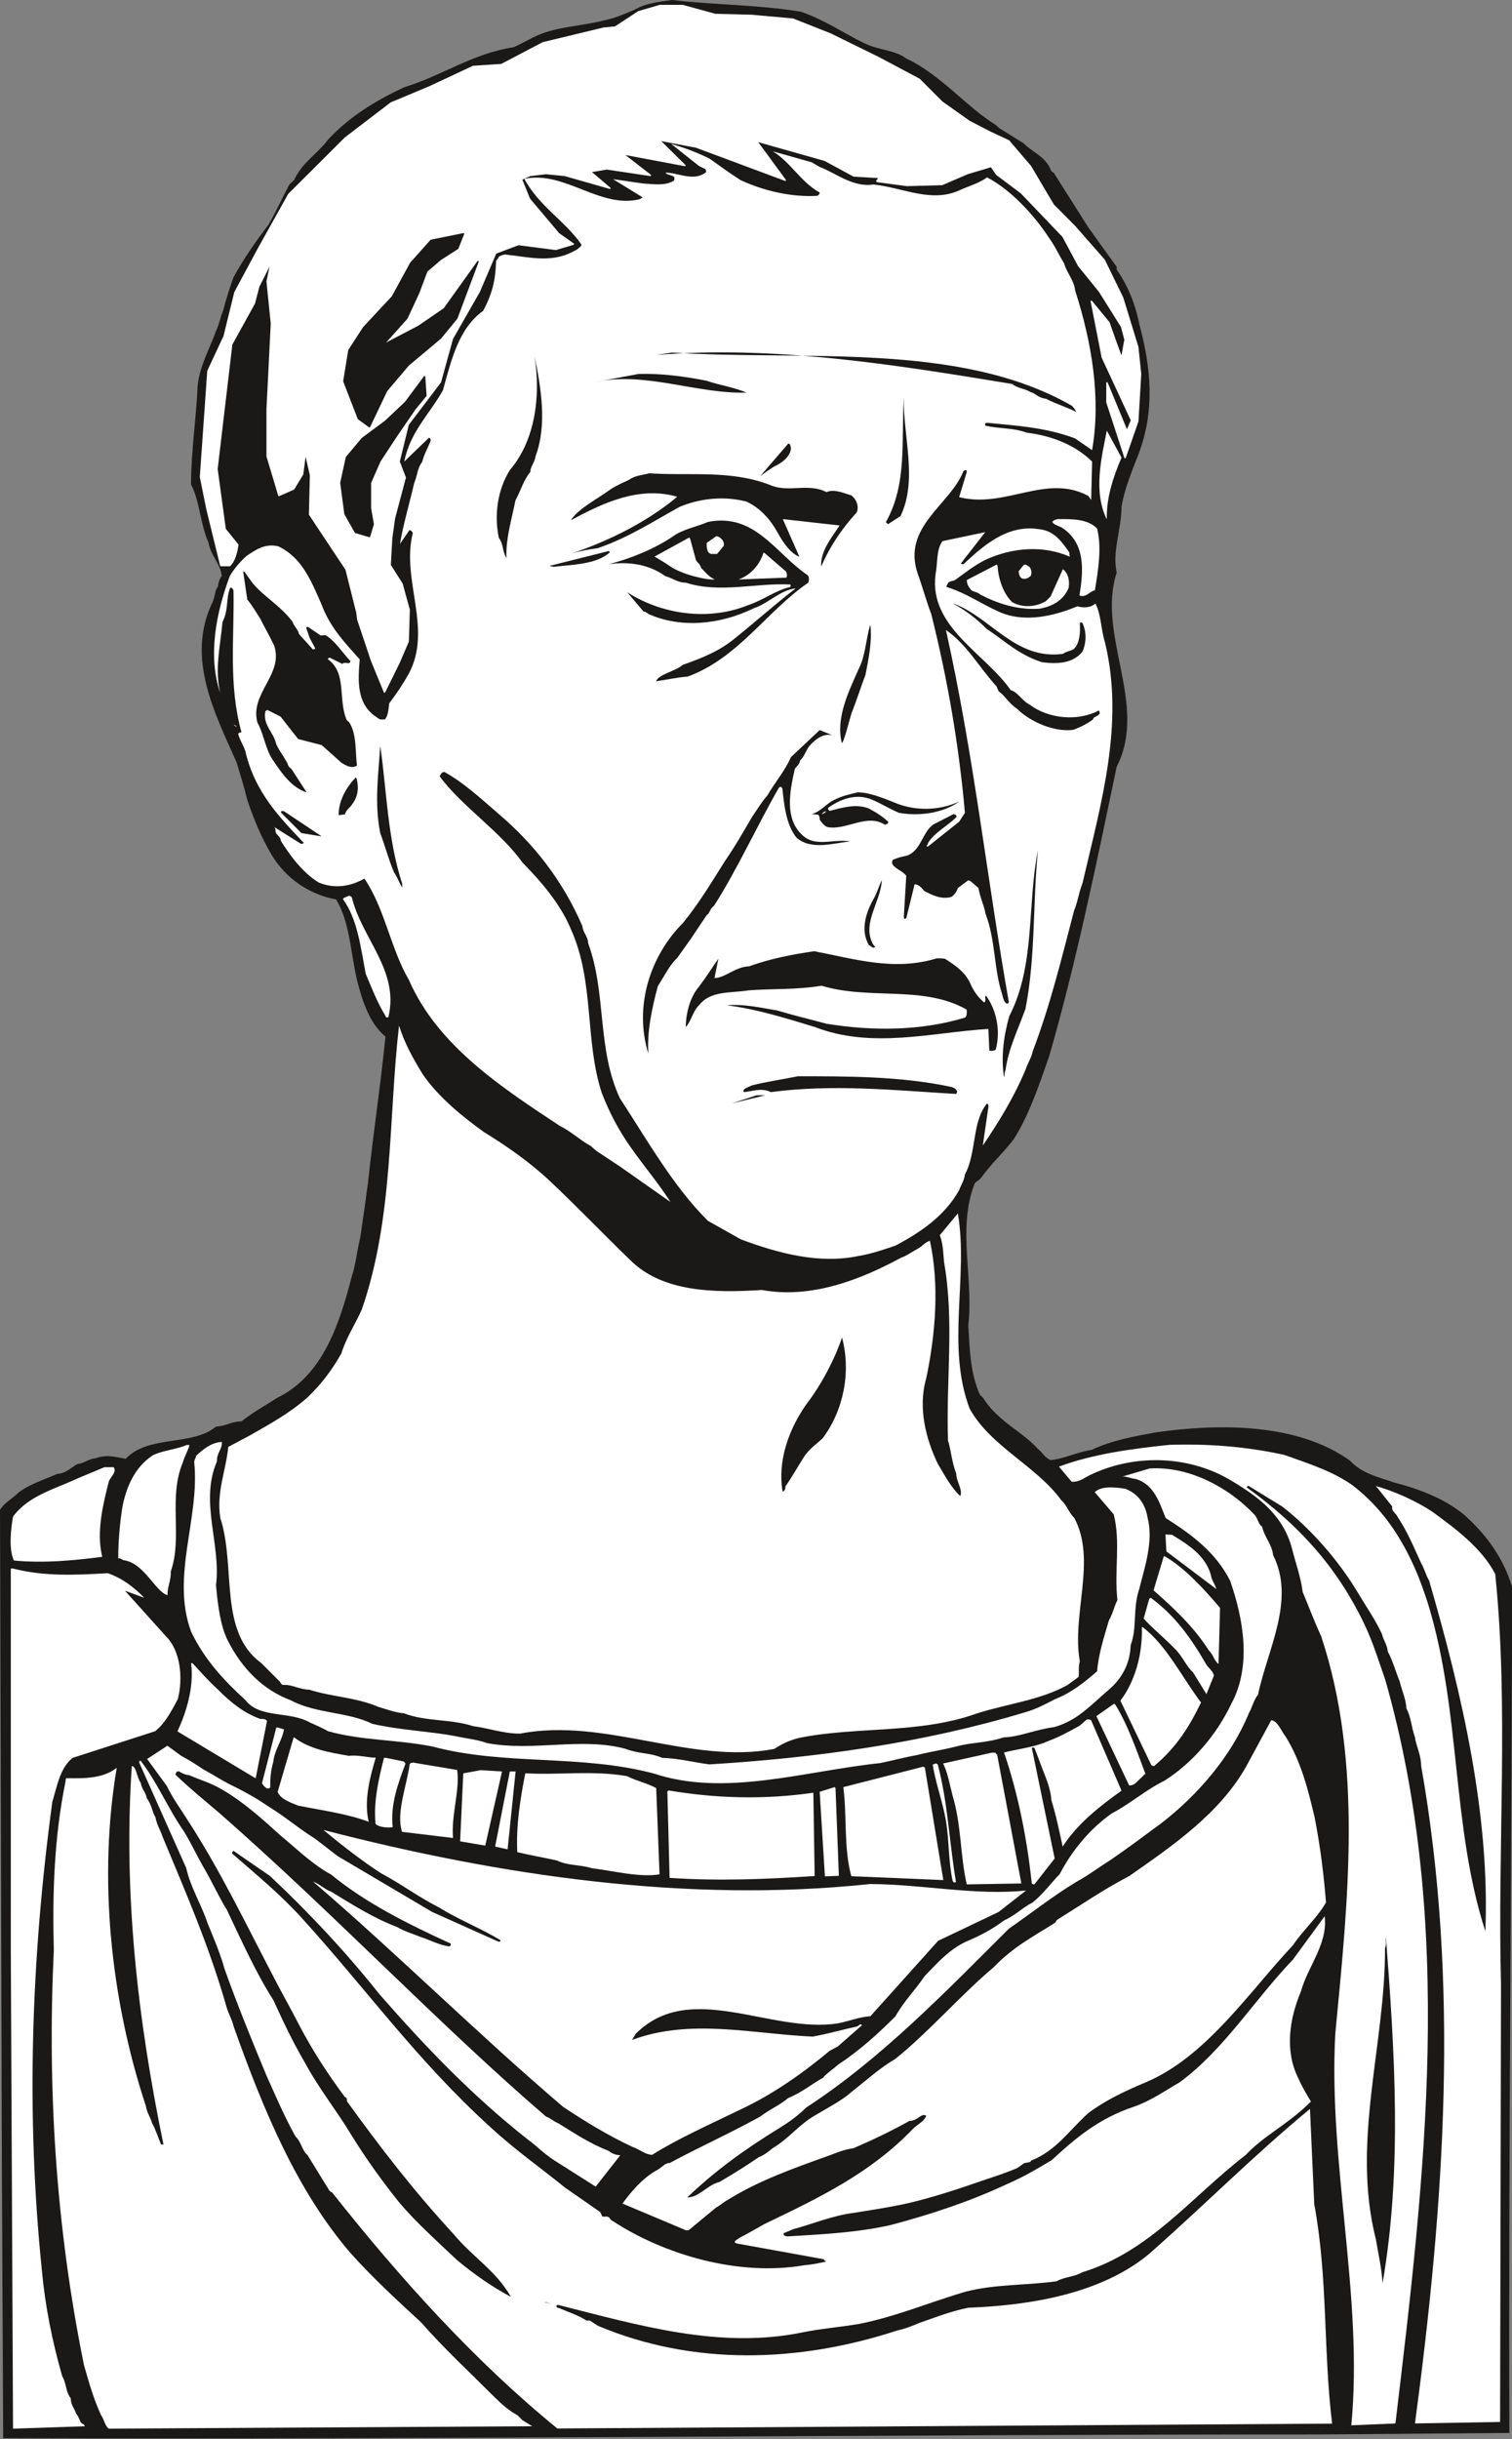 <svg xmlns="http://www.w3.org/2000/svg" xml:space="preserve" width="81.2mm" height="494.778" fill-rule="evenodd" stroke-linejoin="round" stroke-width="28.222" preserveAspectRatio="xMidYMid" version="1.2" viewBox="0 0 8120 13091"><rect x="0" y="0" width="8120" height="13091" fill="#808080" stroke="none"/><defs class="ClipPathGroup"><clipPath id="a" clipPathUnits="userSpaceOnUse"><path d="M0 0h8120v13091H0z"/></clipPath></defs><g class="SlideGroup"><g class="Slide" clip-path="url(#a)"><g class="Page"><g class="com.sun.star.drawing.ClosedBezierShape"><path fill="none" d="M0 0h8122v13088H0z" class="BoundingBox"/><path fill="#1B1918" d="M3609 0c228 27 466 25 692 63 127 43 236 119 343 170 73 36 165 36 223 81 186 87 323 260 480 356 10 10 15 15 23 20l127 79c46 48 119 71 147 145 0 8 16 10 18 18l183 289 152 211v15c59 84 100 183 122 295 64 236 82 462-2 688-38 99-74 181-94 287 0 127-51 239-26 356-109 336 171 707 0 1042-109 521-218 1054-363 1555-56 160-109 317-190 444-56 74-125 135-178 211-13 13-20 13-31 25-96 242-5 511-35 763 8 129 10 256 63 373 8 7 16 15 16 15 78 127 210 180 294 274 28 23 36 46 69 61 74-7 140-43 221-55 107-51 226-72 345-94 346-49 762-49 1042 152 63 69 155 89 236 117 147 38 272 89 373 170 127 112 214 236 262 391-3 1520-20 3029-15 4540l-1019 8c-2360 0-4718 28-7070 20l-7-1483L0 8103c22-38 71-63 101-94 61-46 137-68 206-99 46-2 73-33 109-53 36-3 58-28 99-31 59-23 112-5 160 3 122-130 358-66 485-173 54-2 84-28 137-28 72-56 122-81 193-127 244-119 333-396 399-650 23-69 28-140 46-211 15-102 28-193 41-290 28-266 68-525 94-787-84-68-125-190-155-312-33-150-38-305-110-424-144-26-269-112-345-237-56-94-97-193-132-297-18-74-38-137-58-203-115-259-270-554-133-849 18-31 16-74 33-92 3-23 8-41 21-58-8-69-59-107-71-178-46-104-46-221-94-313 0-180 28-353 35-525 10-110 66-206 99-298 18-38 23-76 38-109 16-63 36-124 56-180 56-102 120-193 188-282 41-71 74-145 112-216l25-23c44-96 127-142 183-218 117-125 254-208 407-280 218-68 363-180 591-216 36-17 69-35 105-53 114-58 254-58 381-91 63-13 111-36 167-59 56-33 127-40 196-50Z"/></g><g class="com.sun.star.drawing.ClosedBezierShape"><path fill="none" d="M1096 33h5016v6725H1096z" class="BoundingBox"/><path fill="#FFF" d="M2676 1381c5-7 26-15 38-15 140 15 259 51 389-30 10-10 18-13 20-23-86-125-228-206-307-353 216-46 406 162 620 109 5-3 15-10 15-10l-158-97c46 5 107 16 163 23 56 3 112 13 159-13 5-2 7-5 7-17-2-16-36-13-49-28 64-3 151 51 219-3 0-7 0-15-7-18l-31-15-150-119c79 23 138 46 206 79 64 45 112 81 168 116 127 59 277 92 411 84 3-2 13-7 13-18-99-53-155-162-252-221l209 59 43 25c84 31 180 112 289 94 163 18 318 104 473 26 51-21 99-36 137-64 127 66 252 201 333 325 35 49 53 92 81 137 13 49 53 89 59 145 91 283 139 580 91 857l-91-63c-155-59-318-69-473-84-10 0-13 8-10 15 71 18 147 10 223 38 145 18 265 71 351 155l-5 206c-5-5-8-15-18-23-226-119-444 71-691 8l41-135c0-20-20-5-20 0-72 178-328 295-244 544 28 78 45 144 73 218 89 353 150 714 181 1067l-31 48-170 135c-10-8 3-10 3-21 35-58 106-91 152-139 3-5 0-13-15-16l-109 56c-59 41-67 145-145 168-28 5-56 13-74 23-2 7-2 10-2 18 12 28 55 38 76 66l-13 218c0 15 3 15 13 10l45-183c26 5 36 18 51 36 38 20 89 48 145 33 13-8 28-23 36-48l55-41c8 0 11 3 18 8l38 33c8 51 28 86 38 139 54 140 44 296 89 431 5 20 8 38 23 50 3 0 10 0 13-7-119-672-188-1327-338-1998 112 77 175 196 272 303 5 15 10 20 10 25 36 25 56 66 99 94 71 71 201 127 302 114 46-17 79-35 107-56 0-15 28-15 36-33 0 0 0-10-5-15-115 61-272 43-369-30-43-21-68-71-104-79-135-196-439-338-404-620 13-66 3-134 38-180l229-48-130 167c3 5 3 5 13 5 99-91 231-216 406-188 84 8 125 72 163 125 0 7 0 18 3 23-145-64-313-49-455 17-66 34-107 69-158 105-15 12-35 5-43 22-2 6-7 8-7 18 106 33 180 87 279 132 140 64 300 23 424-28 38 11 76 5 97-15 30 56 30 142 51 208 106 437-21 864-120 1291-23 61-25 99-46 150-68 260-127 504-221 752-10 41-27 64-40 102-64 152-145 282-229 406l31-213c0-2-3-10-8-13-81 94-56 265-119 381-3 31-21 56-31 84-79 142-213 229-340 297-66 23-135 46-198 56-214 46-437-15-635-89l-176-99c-187-185-326-434-473-658-124-266-71-561-170-831-3-43-28-56-31-92-106-246-261-442-449-602-99-86-191-170-292-226-16 0-18 11-26 23 117 160 325 295 445 463 104 106 206 226 261 360 127 283 72 598 166 880 43 109 91 198 152 285 74 106 147 190 216 297l-272-191-127-84-28-25c-61-33-99-74-168-109-304-201-655-427-810-783-99-170-129-382-239-544-71 41-160 58-248 20-87-56-150-142-201-223 0-23-26-31-28-49 0-15-3-20-8-25l145 91c5 0 10-2 15-5-127-134-264-271-315-495-12-35-30-58-38-91 3-3 8-8 18-8-71-254-38-508-43-762-3-5-8-18-18-13-23 56-8 120-41 183-12 130-43 254-12 381-69-200-21-434 51-627 25-43 58-79 88-107 46-30 97-71 173-53 127 61 175 183 231 310 46 124 122 203 206 297-10 114-18 241 91 310 8 7 18 12 18 12h26c17-17 20-58 23-86 40-53 71-99 104-157 132-242-41-506 23-757-3-3-3-13-18-16l-51 74c18-107 51-216 76-325 18-43 18-84 43-114 10-41 31-76 46-115 0-5 0-15-10-15l-132 127c33-162 134-251 208-383 46-168 86-333 216-426 48-91 66-162 69-264-3-7 20-23 12-23Zm0 0Zm-10-38c-68 181-152 328-251 471-3 216-158 328-237 498-48 104-45 221-45 330 0 13 7 16 15 8l33-92-23 66c-61 163-109 361-33 516 18 10 23-18 25-30 11 35 16 86 31 132 33 170-33 312-109 434-59-63-49-183-104-254-51-104-46-226-79-330 0-41-26-51-31-87-33-50-71-96-114-137-104-134-38-325-102-475-7 0-10 0-15 3 0 74 13 155-51 206-22 17-33 30-43 38-28-8-28-54-51-74-104-353 41-714-33-1068 3-58 31-114 31-162-3-3-8-3-13-3-18 20-25 56-43 81-25 36-28 74-51 110-28 134-101 219-139 333-36 338-137 686-28 1016 12 28 20 49 38 66 2 33-16 61-31 89-58-96-51-198-86-294-73-231 10-496 7-737 21-56 39-99 64-140 38-106 43-214 89-316 28-73 66-111 94-180l43-41 130-279c182-137 335-361 553-472l122-54 254-127c92-38 214-7 295-71 127-109 325-91 472-155 36-2 59-25 87-35 68-44 139-84 228-92 62-9 113 28 182 26 228 63 475 2 683 122 178 96 388 152 526 289 56 74 142 117 208 165 56 26 99 51 145 81h17c183 89 247 290 354 432 302 221 464 644 424 1060-5 77-41 138-61 201-26-74-46-180-89-259v-63l91 254c28-6 36-59 36-92-13-140-84-254-140-353-18-63-13-127-40-186 0-28-11-46-18-69 58 82 109 171 134 280 5 16 5 18 8 26 0 7 3 7 15 7 28-58 15-142 3-203-64-168-206-267-280-422-89-171-231-280-388-399-3-5-3-15-10-26-31-27-82-25-122-7-135 61-282 127-432 68-76-5-140-28-216-28-69-43-122-71-201-99-101-28-193-58-294-76l-44-28c-2 0-10 0-10 8l145 195c-213-60-416-180-661-203-3 5-16 5-10 18l76 86 54 36-339-69c-7 5-7 5-7 16l124 86c-89 0-190-38-287-10 10 46 61 53 97 89-138-21-277-117-417-49-15 0-20 0-28 3 8 124 112 218 186 307 33 28 60 41 86 59-122 53-272-59-399 35Z"/></g><g class="com.sun.star.drawing.ClosedBezierShape"><path fill="none" d="M1865 1277h605v823h-605z" class="BoundingBox"/><path fill="#1B1918" d="M2415 1278h53v17l-196 137c-46 199-148 382-311 482-28 66-79 111-82 185-34-59 3-130 11-203 35-135 163-206 242-298 46-112 94-232 209-285 31-8 46-28 74-35Z"/></g><g class="com.sun.star.drawing.ClosedBezierShape"><path fill="none" d="M1965 1433h588v784h-588z" class="BoundingBox"/><path fill="#1B1918" d="m2551 1440-114 277c-3 8-13 13-20 18-131 151-322 245-391 445-18 13-23 31-28 36-8 0-10 0-18-3-27-73-17-170 23-244 92-153 273-204 385-310 36-33 54-64 79-84l82-142 2 7Z"/></g><g class="com.sun.star.drawing.ClosedBezierShape"><path fill="none" d="M3523 1891h2258v321H3523z" class="BoundingBox"/><path fill="#1B1918" d="M3609 1892c699 46 1543-62 2148 286 13 15 15 17 23 33-51-26-109-43-163-71-43-5-53-28-83-36-33-20-71-20-97-43-636-105-1278-208-1914-156l86-13Z"/></g><g class="com.sun.star.drawing.ClosedBezierShape"><path fill="none" d="M2668 1913h245v1082h-245z" class="BoundingBox"/><path fill="#1B1918" d="M2871 1913c35 172 68 366 5 536-5 36-28 54-28 84-36 43-51 99-80 153-20 102-53 206-48 308-23-33-15-74-41-107-27-127-5-262 59-364 138-162 166-400 133-610Z"/></g><g class="com.sun.star.drawing.ClosedBezierShape"><path fill="none" d="M3193 2005h817v103h-817z" class="BoundingBox"/><path fill="#1B1918" d="M3429 2007c119-4 247 13 364 36 76 26 145 34 216 64-269 8-545-116-816-56l236-44Z"/></g><g class="com.sun.star.drawing.ClosedBezierShape"><path fill="none" d="M1851 2024h437v834h-437z" class="BoundingBox"/><path fill="#1B1918" d="M2287 2024c-53 209-227 313-290 509-26 96-28 199-8 298 0 15-13 17-31 25l-36-18c-78-104-98-280-28-407 123-147 307-235 393-407Z"/></g><g class="com.sun.star.drawing.ClosedBezierShape"><path fill="none" d="M4757 2134h126v680h-126z" class="BoundingBox"/><path fill="#1B1918" d="M4854 2134c-5 208 76 440-18 636l-67 43c-5-3-7-8-12-10 117-206 82-443 97-669Z"/></g><g class="com.sun.star.drawing.ClosedBezierShape"><path fill="none" d="M5904 2311h121v477h-121z" class="BoundingBox"/><path fill="#FFF" d="m5944 2311 79 145c-44 102-82 215-79 331-75-148-27-338 0-476Z"/></g><g class="com.sun.star.drawing.ClosedBezierShape"><path fill="none" d="M4082 2380h168v177h-168z" class="BoundingBox"/><path fill="#1B1918" d="M4240 2382c5 5 5 12 8 23-3 44-46 79-93 100-28 18-51 34-73 51l150-174c0-4 0 0 8 0Z"/></g><g class="com.sun.star.drawing.ClosedBezierShape"><path fill="none" d="M3066 2540h1541v502H3066z" class="BoundingBox"/><path fill="#1B1918" d="M3487 2540c214 15 435-20 649 63 96 43 206-13 302 38 43-18 92 5 135 18 30 25 40 61 28 91-74 80-143 179-191 291-5-84 56-155 99-221l-305-34 89 202c-45-16-89-77-117-130-40-72-93-131-167-166-127-33-255-15-359 28-148 82-277 166-440 222-53 7-96 15-144 30 208-71 408-170 571-306-206-60-404 36-571 126 38-62 144-115 210-164 38-25 71-38 102-53 35-25 74-25 109-35Z"/></g><g class="com.sun.star.drawing.ClosedBezierShape"><path fill="none" d="M5651 2786h255v415h-255z" class="BoundingBox"/><path fill="#FFF" d="M5682 2786c75-1 162-1 210 51 26 104 5 227-12 331-28 5-47 41-83 28 21-129 36-283-97-366-26-11-41-16-48-28 0-8 20-16 30-16Z"/></g><g class="com.sun.star.drawing.ClosedBezierShape"><path fill="none" d="M3269 2794h1077v864H3269z" class="BoundingBox"/><path fill="#1B1918" d="M3802 2801c252-50 364 170 534 285 10 8 10 26 5 41-221 150-376 405-648 504-64 5-115 18-170 25 15-38 104-53 144-88 102-36 197-74 278-141 109-87 219-186 328-269-81 7-142 78-224 106-183 89-392 109-567 31-13-10-18-13-26-13l-88-104c180 117 431 157 646 71 86-28 150-81 231-99 0 0 2-10 0-13-186-10-379 49-562-10-44 0-72-25-110-35-89-64-195-79-304-64 114-29 241-80 340-146 58-43 129-53 193-81Z"/></g><g class="com.sun.star.drawing.ClosedBezierShape"><path fill="none" d="M3795 2878h93v96h-93z" class="BoundingBox"/><path fill="#FFF" d="M3846 2878h5c16 5 31 17 36 36v15l-36 44h-31c-25-5-25-36-25-59l51-36Z"/></g><g class="com.sun.star.drawing.ClosedBezierShape"><path fill="none" d="M3514 2885h326v227h-326z" class="BoundingBox"/><path fill="#FFF" d="m3701 2885 5 5 30 110c3 18 24 23 29 48 21 19 39 47 74 62-51 3-179-28-242-72-29-20-52-33-82-51l186-102Z"/></g><g class="com.sun.star.drawing.ClosedBezierShape"><path fill="none" d="M2950 2957h326v86h-326z" class="BoundingBox"/><path fill="#1B1918" d="m3270 2957 5 7c-71 66-204 66-302 78-12-2-22-5-22-5l319-80Z"/></g><g class="com.sun.star.drawing.ClosedBezierShape"><path fill="none" d="M3965 2967h263v144h-263z" class="BoundingBox"/><path fill="#FFF" d="m4105 2967 116 100c2 10 10 17 2 33l-258 10c55-18 112-69 135-143h5Z"/></g><g class="com.sun.star.drawing.ClosedBezierShape"><path fill="none" d="M5192 3030h550v239h-550z" class="BoundingBox"/><path fill="#FFF" d="m5352 3030 5 5c5 73 30 148 78 196 62 36 136 23 182-5l25-25 66-146c26 18 38 56 31 100-28 66-84 99-158 112-118 7-224-28-316-76-18-16-35-13-48-23-10-11-25-29-25-55l160-83Z"/></g><g class="com.sun.star.drawing.ClosedBezierShape"><path fill="none" d="M5471 3030h70v78h-70z" class="BoundingBox"/><path fill="#FFF" d="M5501 3030c9 0 16 5 19 7 5 3 7 3 12 10 6 10 11 29 3 44-8 8-28 21-47 13-10-5-17-20-17-39 10-10 17-25 30-35Z"/></g><g class="com.sun.star.drawing.ClosedBezierShape"><path fill="none" d="M1306 3065h612v1189h-612z" class="BoundingBox"/><path fill="#1B1918" d="m1311 3066 43 60c53 69 156 127 217 211 10 28 28 38 35 66l74 82c2 0 10 0 13-5l-31-59-18-53c3-3 8-3 8-5l71 48c3-3 13 0 23-3 52 28 90 92 136 140-3 23-28 0-44 15l-66-33c-2 0-11 0-11 8 103 74 54 217 100 324 3 2 5 10 13 12 43 66 33 155 43 234-25 20-61 0-84-15l-105-94-127-33-94-120-69-35c-3 0-11 2-13 7-15 71 44 112 57 171 15 38 38 63 53 93 10 11 8 21 18 34 2 2 10 10 13 12l81 125c-84-28-137-107-186-181-36-56-46-137-79-195-41-158 143-258 90-413-27-56-52-99-75-145-25-38-43-71-69-101l-22-150 5-2Z"/></g><g class="com.sun.star.drawing.ClosedBezierShape"><path fill="none" d="M5118 3239h713v321h-713z" class="BoundingBox"/><path fill="#1B1918" d="M5120 3239c198 71 333 305 588 270 20-15 46-15 61-28 30-31 33-88 30-136 3-7 8-7 15 0 21 48 21 100 0 151-50 64-134 69-218 58-125-40-199-114-296-178-56-56-119-104-182-137h2Z"/></g><g class="com.sun.star.drawing.ClosedBezierShape"><path fill="none" d="M4512 3355h166v634h-166z" class="BoundingBox"/><path fill="#1B1918" d="M4675 3362c8 84-10 173-27 259-27 72-47 136-75 207-15 48-27 102-44 147-3 8-8 13-8 13-34-135 37-277 90-397 37-71 39-160 62-236l2 7Z"/></g><g class="com.sun.star.drawing.ClosedBezierShape"><path fill="none" d="M1255 3889h17v15h-17z" class="BoundingBox"/><path fill="#FFF" d="M1255 3889c5 2 11 2 16 14l-16-14Z"/></g><g class="com.sun.star.drawing.ClosedBezierShape"><path fill="none" d="M3452 3919h1116v1737H3452z" class="BoundingBox"/><path fill="#1B1918" d="m4404 3919 66 27c-51-12-92 23-122 56-21 26-28 59-51 79-3 25-24 33-29 48-28 122-53 263 37 349 73 74 172 21 261 38-89 8-208 49-288-20-58-71-68-186-76-263-3-7-8-15-18-7-117 202-223 438-350 636-23 15-23 43-38 48l-85 127-74 104c-41 38-71 100-104 151-33 122-59 249-51 363-80-259 13-529 186-702 89-109 155-221 224-330 56-81 102-162 147-239 28-41 54-84 82-115 45-76 94-132 127-206l153-144h3Z"/></g><g class="com.sun.star.drawing.ClosedBezierShape"><path fill="none" d="M2025 4003h136v761h-136z" class="BoundingBox"/><path fill="#1B1918" d="M2042 4003c35 238 38 493 118 740v20c-16-25-26-56-44-81-31-74-46-137-74-211-32-161-10-311 0-468Z"/></g><g class="com.sun.star.drawing.ClosedBezierShape"><path fill="none" d="M1819 4173h104v203h-104z" class="BoundingBox"/><path fill="#1B1918" d="M1915 4178c15 59 5 105-32 149-10 13-23 18-30 43l-34 5c-2-75 41-151 91-202l5 5Z"/></g><g class="com.sun.star.drawing.ClosedBezierShape"><path fill="none" d="M4359 4252h794v191h-794z" class="BoundingBox"/><path fill="#1B1918" d="M4607 4252c66 2 133 30 194 54 110 48 244 46 351-5-86 63-216 81-325 61-53-23-98-51-143-70-89-38-176 0-237 44 0 3 0 10 8 16 64-16 140-41 211-13 43 23 74 43 105 72 0 10-15 15-19 15-96-62-206 31-307 13-15-3-36-28-43-41 0-8 0-16-8-26l-35-3c53-15 78-58 127-79 43-21 81-28 121-38Z"/></g><g class="com.sun.star.drawing.ClosedBezierShape"><path fill="none" d="M1509 4353h220v138h-220z" class="BoundingBox"/><path fill="#1B1918" d="M1516 4353h8l204 136-109-18-110-110c0-5 0-9 7-8Z"/></g><g class="com.sun.star.drawing.ClosedBezierShape"><path fill="none" d="M4412 4354h28v17h-28z" class="BoundingBox"/><path fill="#FFF" d="M4438 4354c-8 7-10 11-26 16 7-5 10-16 26-16Z"/></g><g class="com.sun.star.drawing.ClosedBezierShape"><path fill="none" d="M5385 4564h191v1219h-191z" class="BoundingBox"/><path fill="#1B1918" d="M5574 4564c-28 281-12 572-67 851-43 118-90 210-107 327-8 20-3 27-8 40-17-109-2-221 28-328 142-277 95-596 154-890Z"/></g><g class="com.sun.star.drawing.ClosedBezierShape"><path fill="none" d="M4643 4724h95v364h-95z" class="BoundingBox"/><path fill="#1B1918" d="M4736 4724c-7 117-105 227-51 337 5 12 15 20 15 20-10 15-26-8-33-8-50-82-14-183 28-255 17-31 26-67 41-94Z"/></g><g class="com.sun.star.drawing.ClosedBezierShape"><path fill="none" d="M1841 4808h257v654h-257z" class="BoundingBox"/><path fill="#FFF" d="M1872 4808c5-2 18 5 18 10 54 219 253 390 197 636 0 8-15 10-17-2-45-74-73-148-106-226-28-149-45-294-122-400 0-8 20-13 30-18Z"/></g><g class="com.sun.star.drawing.ClosedBezierShape"><path fill="none" d="M3683 5105h1678v536H3683z" class="BoundingBox"/><path fill="#1B1918" d="M4372 5105c213 40 429 109 659 38 23 0 28 0 43 2 53 33 107 71 134 127 21 48 41 76 77 108 15-9 0-27 10-37 53 72 81 184 53 288-2 8-20 10-35 8l-5-117c-300 18-624 109-931-10-158-48-314-97-474-117 89-8 183 13 271 28 94 28 172 46 264 71 251 41 511 38 745-33 10-8 10-28 8-43-236-133-519-49-779-128-137 23-266 15-392 25-99 16-203 0-266 80-33 31-41 84-71 117 0-71 22-161 71-217 40-53 68-99 104-150l-21 104c56 0 112-61 186-63 113-41 232-64 349-81Z"/></g><g class="com.sun.star.drawing.ClosedBezierShape"><path fill="none" d="M1178 5504h4645v3901H1178z" class="BoundingBox"/><path fill="#FFF" d="M2143 5504c28 91 74 175 127 261 87 127 219 231 328 310 124 76 236 155 340 249 155 145 303 300 447 439 174 173 453 176 707 160 267 49 534-58 745-172 35-13 61-33 91-49 28-15 38-35 66-43 51 234 31 498-20 739-46 159 0 329 63 459 38 63 71 127 120 172 15-35-23-81-21-119-25-64-28-125-45-180-11-321 35-639-21-956-5-51-5-100-23-145l97-117c58 343-64 709 63 1047 112 204 359 308 493 493 28 23 38 64 69 94 122 226-15 518 30 770-10 35-2 56-7 84l-59 43c-145 81-325 101-485 152-310 112-648 69-957 132-59 15-92 33-133 59-447 86-910-171-1365-82-91 0-170-30-251-40-130-41-249-23-373-69-51-5-97-23-138-35-119-51-254-54-370-92-51 0-97-30-138-25-15 0-15-16-25-23l-94-94c-233-170-135-516-221-780-22-137 31-256 43-381l115-61c111-63 213-119 309-203 84-80 140-161 183-237 28-89 74-155 110-236 172-498 142-1022 200-1524Z"/></g><g class="com.sun.star.drawing.ClosedBezierShape"><path fill="none" d="M3993 5776h1149v96H3993z" class="BoundingBox"/><path fill="#1B1918" d="M4285 5776c269 0 544 0 808 54 26 5 36 10 44 21 7 8 0 18-3 20-330-20-661-54-994-10-54-26-104-2-145 0-12-18 25-26 43-36 82-21 165-32 247-49Z"/></g><g class="com.sun.star.drawing.PolyPolygonShape"><path fill="none" d="M3928 5878h183v45h-183z" class="BoundingBox"/><path fill="#1B1918" d="M4064 5878h46l-181 44 135-44Z"/></g><g class="com.sun.star.drawing.ClosedBezierShape"><path fill="none" d="M4196 7177h348v829h-348z" class="BoundingBox"/><path fill="#1B1918" d="M4522 7178c50 187 7 394-105 542-33 30-69 55-97 95-38 60-66 111-102 162 0 8 0 23-15 28-29-168 36-339 127-468 82-107 153-243 192-359Z"/></g><g class="com.sun.star.drawing.ClosedBezierShape"><path fill="none" d="M986 7739h5189v1833H986z" class="BoundingBox"/><path fill="#FFF" d="M1183 7739h8c5 35-28 58-26 104-94 218 23 444-5 665 10 107 23 217 64 298 76 148 185 262 340 320 132 71 307 61 434 125 153 35 306 40 446 66 68 15 117 18 173 38 251 46 503-33 741 30 71 28 137 21 198 49 87 2 173 25 254 35 572-35 1144-114 1693-279 64-18 114-46 163-71 91-36 162-94 226-150 7-92 38-186 63-272 23-41 28-75 46-110-18-155 18-313-20-460l-102-119c38-36 114-26 165-18 71 28 107 84 119 155 33 129-17 269-45 383-36 107-10 207-46 301-3 99-46 178-117 239-99 84-167 165-294 201-97 12-188 53-270 55-96 31-172 26-256 49-71 18-140 28-206 45-72 13-138 31-202 44-409 43-833 183-1216 56-397-105-798-41-1189-145-192-38-377-31-560-82-30-17-66-33-94-45-114-66-272-21-350-122-117-107-221-219-292-368-109-296 48-609 17-908 0-13 8-23 11-36 33-30 73-66 129-73Z"/></g><g class="com.sun.star.drawing.ClosedBezierShape"><path fill="none" d="M635 7755h383v807H635z" class="BoundingBox"/><path fill="#FFF" d="M1002 7755h15c-5 27-25 58-35 93-80 191 0 400-65 586 3 45-20 86-17 127-66-18-127-176-238-188-15-10-17-10-27-10 0-82 7-171 20-261 20-121 71-231 166-292 58-28 123-30 181-55Z"/></g><g class="com.sun.star.drawing.ClosedBezierShape"><path fill="none" d="M5687 7753h2382v5265H5687z" class="BoundingBox"/><path fill="#FFF" d="M6281 7754c207-6 405 8 616 54 134 48 256 86 365 162 160 122 260 277 332 437 30 66 55 137 76 203 178 585 124 1189 307 1755 25-622-124-1270-302-1882-18-30-26-66-43-94-38-83-74-170-125-246-10-23-36-33-30-58l-88-110c98 28 215 79 306 140 117 86 264 193 335 333 74 716 11 1468 31 2203l-5 2347-457 8c157-1176 241-2355 33-3530 0-58-28-109-33-152-21-61-21-109-46-155-3-53-23-91-36-145-23-56-38-114-64-160-3-38-23-58-31-94-38-81-83-144-127-218-106-178-254-346-409-467l-180-110c-2 0-10 0-10 8 272 196 480 419 630 731 48 100 81 209 114 303 374 1313 212 2670 54 3989l-237 10c66-686-124-1402-86-2101 68-712 150-1454-76-2134-38-82-69-166-99-237-11-84-38-155-56-228-46-181-178-280-318-364-223-139-514-152-753-43-43 18-68 46-114 43l-68-81c182-68 393-96 594-117Z"/></g><g class="com.sun.star.drawing.ClosedBezierShape"><path fill="none" d="M57 7874h560v509H57z" class="BoundingBox"/><path fill="#FFF" d="M561 7874h49c20 25-18 53-26 78-30 120-68 268-35 403-155 20-314 35-474 20-29-59-17-168-5-236 84-113 221-146 347-205l144-60Z"/></g><g class="com.sun.star.drawing.ClosedBezierShape"><path fill="none" d="M747 7880h6409v5155H747z" class="BoundingBox"/><path fill="#FFF" d="M6174 7881c218-14 432 109 561 246 21 20 21 53 43 66 11 54 54 97 59 153 122 241-31 508-81 749-23 28-31 68-49 99-94 229-271 437-472 592-97 71-173 129-274 198-61 38-117 81-178 114-127 76-245 170-364 252-338 336-684 697-1090 961-43 43-89 76-147 112-178 109-341 226-491 370 64 0 105-66 173-83 74-44 137-82 211-133 30-12 48-27 74-48 83-48 142-127 226-175 71-43 144-79 198-127 81-64 150-127 236-178 175-140 353-345 526-490 109-113 211-164 331-240 5-5 8-13 10-15 127-79 252-165 389-236 236-165 485-336 627-587l135-249c35 3 53 58 78 89 82 132 120 284 155 432 31 160 49 305 61 457-48 84-122 147-177 229-239 255-465 597-788 735-114 48-213 94-310 165-109 99-172 200-303 254-8 2-10 10-10 10-8 0-18 5-31 5l-40 28c-43 18-107 41-160 58-148 51-303 104-457 137-89 18-173 31-254 44-122 15-227 61-333 89-21 10-28 12-48 20-8 15 12 18 22 18 188-11 376-21 552-61 223-59 434-130 627-221 89-38 161-82 237-127 127-117 252-224 442-287 94-33 163-84 244-130 239-175 401-442 610-660l170-232c18 149-92 272-127 402-64 152-87 320-16 465 23 51 44 86 69 127-5 7-13 12-18 18-114 109-236 167-332 269-293 226-516 520-879 630-41 25-92 23-137 48-167 23-332 15-489 56-191 56-374 134-572 173-101 17-203 25-302 45-444 92-881-38-1313-147-20 0-5 20 0 15 61 26 109 41 152 69h18l43 28c513 216 1080 198 1608 25 46-10 81-25 120-41 86-30 170-63 261-81 346-13 717-79 969-287 295-259 564-531 866-780l23 511c74 399 48 787 96 1178l-4161 26c-440-358-844-805-1208-1265-5-3-7-5-15-10l-119-193c-28-21-33-71-64-99-61-110-106-216-155-325-78-186-160-389-226-574-25-89-61-172-91-245-36-107-92-193-115-297l-253-567c0-5 5-8 7-10 89 114 147 256 234 381 40 66 68 127 101 185 49 82 84 163 130 237 81 170 155 336 249 483 56 122 104 224 168 333 78 145 170 256 254 396 81 130 160 239 253 356 92 109 207 211 311 310 94 78 186 142 290 198-81-142-203-211-307-336-215-233-393-464-573-713-2-10-2-18-2-18-3-3-11-5-13-10-87-117-170-244-239-376-51-99-102-188-150-282-145-278-277-552-444-811-43-69-87-127-120-196l-106-145 109-71 74 54c38 20 78 45 116 71 61 33 112 68 173 96 71 36 120 64 183 107 91 56 160 117 246 170l122 94 508 300 357 160c2 0 10 0 10-8-102-63-218-107-328-175-117-59-201-125-316-186-104-68-208-149-307-231 954 247 1959 394 2937 290 287 2 564 63 836 35l-147 115-325 155-364 405c-56 2-116 27-175 38-363 56-792-237-1085 56l-20 33c313-117 643-33 970-18 84-15 153-36 237-54 10-2 20-20 28-7l-130 114-43 23c-147 122-305 234-483 317-162 79-330 153-472 242-43-5-61-28-104-43-137-64-257-138-374-216-459-391-887-818-1342-1208 36 13 61 41 97 54 117 71 228 142 355 190 38 23 84 36 120 51 56 18 110 48 161 53 7-5 7-7 7-15-234-107-458-219-643-371-99-53-181-135-270-208-104-94-200-181-317-249-56-33-117-51-175-76-28-3-41-13-56-21-13 0-15 8-18 18 66 64 160 142 236 206 612 536 1175 1131 1754 1629 25 8 43 28 66 36 89 55 170 109 272 149 18 16 40 21 61 23l-132 168-224-142c-58-38-96-79-142-112-297-234-547-495-794-777-180-226-378-438-589-636l-196-135c-7 5-7 8-7 15 135 117 261 221 376 348 345 380 617 763 1012 1121 132 122 271 219 399 323l190 132c0 3 5 10 8 18 2 13 25 0 38 10 5 3 7 13 18 18 279 183 678 300 1031 239 40-3 76-11 112-18 17-3-21-10 0-13l-475-86c-28-10 10-23 17-31 49-25 92-51 132-73 298-143 567-272 795-508 26-28 64-41 74-74-28-15-48 30-89 28-101 56-201 104-302 147-53 8-81 21-127 38-193 69-384 137-544 237-28 15-45 33-66 43l-144 119c-6 5-18 5-26 0l-333-140c44-61 105-134 181-177 28-13 45-41 73-41 160-86 331-163 486-249 53-41 109-63 149-99 77-31 127-76 188-109 18-23 54-46 79-69 122-81 219-170 310-261 46-82 104-138 157-216 69-71 127-138 216-182 82-35 143-66 211-117 61-27 97-68 153-96 62-51 100-107 145-152 66-127 163-244 280-326 101-53 183-127 282-175 152-96 282-249 360-414 110-203 64-457-7-660-79-155-209-249-346-336-33-83-63-182-162-210-28-3-43-13-69-13l145-43Z"/></g><g class="com.sun.star.drawing.ClosedBezierShape"><path fill="none" d="M6259 8235h274v294h-274z" class="BoundingBox"/><path fill="#FFF" d="M6264 8235c7 2 17 0 30 2 85 51 177 109 208 212 5 35 23 51 30 79l-268-202-5-91h5Z"/></g><g class="com.sun.star.drawing.ClosedBezierShape"><path fill="none" d="M6195 8352h358v580h-358z" class="BoundingBox"/><path fill="#FFF" d="M6258 8354c105 61 210 176 294 275l-8 301c-25-18-25-46-53-74-82-128-191-229-296-321l55-183 8 2Z"/></g><g class="com.sun.star.drawing.ClosedBezierShape"><path fill="none" d="M58 8417h912v4618H58z" class="BoundingBox"/><path fill="#FFF" d="M70 8418c168 43 330 35 509 25 84 30 140 76 196 132l-104-38 236 262c66 83 74 218 48 320-38 71-71 132-122 172l-443 143c-66 53-81 142-109 236-114 843-142 1677-56 2515 18 196 56 381 109 567 23 38 18 84 46 119 0 36 20 53 28 81 18 21 18 41 31 54 7 2 12 5 17 15l-386 13-12-2577V8418h12Z"/></g><g class="com.sun.star.drawing.ClosedBezierShape"><path fill="none" d="M6142 8575h378v518h-378z" class="BoundingBox"/><path fill="#FFF" d="M6180 8575c128 93 216 216 294 351 15 28 40 39 45 67l-40 99-72-117c-38-34-56-87-99-128-61-63-126-114-166-161l30-106 8-5Z"/></g><g class="com.sun.star.drawing.ClosedBezierShape"><path fill="none" d="M6017 8733h434v746h-434z" class="BoundingBox"/><path fill="#FFF" d="M6137 8733c127 96 209 266 313 404-61 125-128 237-252 341 0 0-8 0-15-5l-166-346c78-102 120-250 115-394h5Z"/></g><g class="com.sun.star.drawing.ClosedBezierShape"><path fill="none" d="M646 8823h237v384H646z" class="BoundingBox"/><path fill="#FFF" d="m857 8824 8 2c25 56 20 127 0 192l-156 177c-19 0-26 13-44 10-45-78 0-177 33-252 41-63 95-99 159-129Z"/></g><g class="com.sun.star.drawing.ClosedBezierShape"><path fill="none" d="M953 8926h482v619H953z" class="BoundingBox"/><path fill="#FFF" d="M1034 8926c40 43 81 91 137 142 67 68 141 127 227 157 18 0 28 0 36 11l-61 308-420-252c45-97 91-237 73-366h8Z"/></g><g class="com.sun.star.drawing.ClosedBezierShape"><path fill="none" d="M5888 9144h264v439h-264z" class="BoundingBox"/><path fill="#FFF" d="M5988 9146c66 104 117 250 163 373l-53 51c-8 7-19 12-34 12l-176-372 94-66 6 2Z"/></g><g class="com.sun.star.drawing.ClosedBezierShape"><path fill="none" d="M5392 9228h632v886h-632z" class="BoundingBox"/><path fill="#FFF" d="M5842 9228c8 0 13 0 18 5l163 377c-114 81-237 177-316 300-17-77-35-166-61-250-2-45-20-96-35-134-20-49-38-103-56-146 0 0-11-3-14 0l123 594-109 139s-11 0-14-5c-25-237-73-481-149-703 81-20 163-28 237-61 61-23 106-48 157-76 21-10 31-25 51-40h5Z"/></g><g class="com.sun.star.drawing.ClosedBezierShape"><path fill="none" d="M1407 9271h119v329h-119z" class="BoundingBox"/><path fill="#FFF" d="m1491 9271 34 10c-10 61-51 110-57 173-15 54-17 93-17 139-17 17-37-11-44-23l77-299h7Z"/></g><g class="com.sun.star.drawing.ClosedBezierShape"><path fill="none" d="M1491 9324h528v454h-528z" class="BoundingBox"/><path fill="#FFF" d="M1582 9326c82 61 186 79 291 97 51-6 100 10 145 10-28 94-66 227-38 344-118-44-252-61-380-87-49-20-92-35-109-73l86-293 5 2Z"/></g><g class="com.sun.star.drawing.ClosedBezierShape"><path fill="none" d="M5065 9406h421v708h-421z" class="BoundingBox"/><path fill="#FFF" d="M5327 9406h18c2 0 2 7 10 10l130 692-293 5c-36-153-28-318-77-479-15-58-25-119-50-170l262-58Z"/></g><g class="com.sun.star.drawing.ClosedBezierShape"><path fill="none" d="M2013 9434h166v375h-166z" class="BoundingBox"/><path fill="#FFF" d="m2073 9434 97 20s3 7 8 10c-41 108-83 225-69 342-21 3-69 3-92-17-12-116 15-235 45-355h11Z"/></g><g class="com.sun.star.drawing.ClosedBezierShape"><path fill="none" d="M2149 9459h311v406h-311z" class="BoundingBox"/><path fill="#FFF" d="m2217 9459 238 40c16 105-33 245-22 365l-274-33c-32-100 23-242 40-355 0-12 8-15 8-15 5 0 8 0 10-2Z"/></g><g class="com.sun.star.drawing.ClosedBezierShape"><path fill="none" d="M5009 9464h126v640h-126z" class="BoundingBox"/><path fill="#FFF" d="M5024 9464s5 0 12 5c55 208 62 420 98 631-13 7-13 0-18-6-23-106-18-208-35-316-17-106-57-208-72-309 2 0 7 0 15-5Z"/></g><g class="com.sun.star.drawing.ClosedBezierShape"><path fill="none" d="M278 9477h2582v3558H278z" class="BoundingBox"/><path fill="#FFF" d="M718 9482c18 22 20 63 38 86 5 35 26 48 33 84 26 33 28 73 46 101 8 44 25 64 38 104 125 300 252 592 343 912 10 36 30 69 38 104 160 451 341 885 628 1218 125 140 262 264 381 374 107 124 267 274 394 401 41 40 76 71 122 96l26 26 53 33-2274 13c-21-16-23-46-41-72-41-89-64-172-92-269-152-747-197-1489-162-2228-8-308 2-605 63-905 0-10 3-17 3-17 96 2 201 2 272-56-99 584-36 1234 157 1817 5 35 23 56 33 91 21 38 31 74 48 114h13c-140-676-216-1357-170-2032l10 5Z"/></g><g class="com.sun.star.drawing.ClosedBezierShape"><path fill="none" d="M4529 9482h538v609h-538z" class="BoundingBox"/><path fill="#FFF" d="M4955 9482s10 0 12 5l99 603-494-21c-41-145-23-321-43-478l426-109Z"/></g><g class="com.sun.star.drawing.PolyPolygonShape"><path fill="none" d="M2471 9500h226v406h-226z" class="BoundingBox"/><path fill="#FFF" d="m2581 9500 115 7-90 398-135-23 17-365 93-17Z"/></g><g class="com.sun.star.drawing.ClosedBezierShape"><path fill="none" d="M2659 9507h111v419h-111z" class="BoundingBox"/><path fill="#FFF" d="M2743 9507h26l-43 418-67-15 79-403h5Z"/></g><g class="com.sun.star.drawing.ClosedBezierShape"><path fill="none" d="M2776 9516h768v550h-768z" class="BoundingBox"/><path fill="#FFF" d="M2829 9517c176 10 349-17 538 15 56 28 104 36 157 64l18 463c-104 18-247-18-364-33-66-20-130-13-186-41-77-17-143-28-214-45-7-140 15-281 43-423h8Z"/></g><g class="com.sun.star.drawing.PolyPolygonShape"><path fill="none" d="M4401 9590h105v481h-105z" class="BoundingBox"/><path fill="#FFF" d="m4482 9591 5 5 18 471-75 3-28-454 80-25Z"/></g><g class="com.sun.star.drawing.ClosedBezierShape"><path fill="none" d="M3584 9608h793v481h-793z" class="BoundingBox"/><path fill="#FFF" d="M3591 9609c258 43 514 50 777 12l7 447c-255 17-516 28-779 10l-12-464 7-5Z"/></g><g class="com.sun.star.drawing.ClosedBezierShape"><path fill="none" d="M7341 10395h153v1860h-153z" class="BoundingBox"/><path fill="#1B1918" d="M7443 10396c47 618 88 1240-18 1858-5-79-23-160-36-236-133-524 51-1045 49-1562 10-22 2-43 5-60Z"/></g><g class="com.sun.star.drawing.ClosedBezierShape"><path fill="none" d="M2708 10422h20v10h-20z" class="BoundingBox"/><path fill="#FFF" d="M2708 10422c8 0 17 3 19 9-2 0-11-6-19-9Z"/></g><g class="com.sun.star.drawing.ClosedBezierShape"><path fill="none" d="M2430 10450h26v17h-26z" class="BoundingBox"/><path fill="#FFF" d="M2442 10450c2 2 11 7 13 16-11 0-11-14-24-16h11Z"/></g><g class="com.sun.star.drawing.PolyPolygonShape"><path fill="none" d="M2924 12355h40v12h-40z" class="BoundingBox"/><path fill="#1B1918" d="m2931 12355 32 11-39-11h7Z"/></g><g class="com.sun.star.drawing.ClosedBezierShape"><path fill="none" d="M1072 26h5059v3699H1072z" class="BoundingBox"/><path fill="#FFF" d="M1277 2924c-5 33-15 83-43 111h-48l-74-302-35-173 40-569 87-186 58-236 127-236 162-290 303-302 246-188 208-87 233-109 152-10 223-117 328-79c15 0 43-5 59-5l127-83 114-33h122l175 48 196 5 221 20 200 79 259 127 220 117 122 122 147 104 112 58 99 46 117 137 122 206 116 117 158 180 99 203 81 264 15 144-15 254-68 195-97-297v-104l107 259 25-58-157-338-59-301 94 114 38 107 31 85 18-100-18-69-119-190-112-138-84-157-224-234-132-99-30-43-127 38-137 59-188 5-159-21c-10 0 15-22 10-22l-137-8-155-84-205-58-163-46 155 211-478-178-200-38 139 137-335-63 150 116-234-35-89 15 105 89-242-69-101-10-84 10-48 21 43 106 157 186 79 56-94 28-201-26-122 46-88 206-145 254-64 232-173 228-49 199 33 86-58 218-15 107-8 145 64 101 38 138-5 170-49 114-78 158-69-168-74-221-5-38-58-231-196-295 5-211-28-122-15 117-48 79-79 35-63-210v-252l23-461-23-226 23-109-69 137-23 89-122 221-79 669 44 323 68 84Z"/><path fill="none" stroke="#FFF" stroke-linejoin="miter" stroke-width="8" d="M1277 2924c-5 33-15 83-43 111h-48l-74-302-35-173 40-569 87-186 58-236 127-236 162-290 303-302 246-188 208-87 233-109 152-10 223-117 328-79c15 0 43-5 59-5l127-83 114-33h122l175 48 196 5 221 20 200 79 259 127 220 117 122 122 147 104 112 58 99 46 117 137 122 206 116 117 158 180 99 203 81 264 15 144-15 254-68 195-97-297v-104l107 259 25-58-157-338-59-301 94 114 38 107 31 85 18-100-18-69-119-190-112-138-84-157-224-234-132-99-30-43-127 38-137 59-188 5-159-21c-10 0 15-22 10-22l-137-8-155-84-205-58-163-46 155 211-478-178-200-38 139 137-335-63 150 116-234-35-89 15 105 89-242-69-101-10-84 10-48 21 43 106 157 186 79 56-94 28-201-26-122 46-88 206-145 254-64 232-173 228-49 199 33 86-58 218-15 107-8 145 64 101 38 138-5 170-49 114-78 158-69-168-74-221-5-38-58-231-196-295 5-211-28-122-15 117-48 79-79 35-63-210v-252l23-461-23-226 23-109-69 137-23 89-122 221-79 669 44 323 68 84Z"/></g><g class="com.sun.star.drawing.PolyPolygonShape"><path fill="none" d="M1842 1249h741v1049h-741z" class="BoundingBox"/><path fill="#1B1918" d="m2489 1255-174 35-109 122-99 181-154 165-79 122-27 166 78 201 59 43 92-193 117-138 173-145 87-106 114-304-181 253-137 94-193 101 129-144 64-138 43-115 74-63 92-59 31-78Z"/><path fill="none" stroke="#1B1918" stroke-linejoin="miter" stroke-width="8" d="m2489 1255-174 35-109 122-99 181-154 165-79 122-27 166 78 201 59 43 92-193 117-138 173-145 87-106 114-304-181 253-137 94-193 101 129-144 64-138 43-115 74-63 92-59 31-78Z"/></g><g class="com.sun.star.drawing.PolyPolygonShape"><path fill="none" d="M1826 2010h467v875h-467z" class="BoundingBox"/><path fill="#1B1918" d="m2280 2022-102 137-108 102-124 92-85 101-30 137 22 167 56 99 75 22 20-66-15-86v-136l51-116 94-143 95-138 58-71-7-101Z"/><path fill="none" stroke="#1B1918" stroke-linejoin="miter" stroke-width="8" d="m2280 2022-102 137-108 102-124 92-85 101-30 137 22 167 56 99 75 22 20-66-15-86v-136l51-116 94-143 95-138 58-71-7-101Z"/></g><g fill="none" class="com.sun.star.drawing.LineShape"><path d="M2274 2022h9v31h-9z" class="BoundingBox"/><path stroke="#1B1918" stroke-linejoin="miter" stroke-width="8" d="M2278 2052v-30"/></g></g></g></g></svg>
